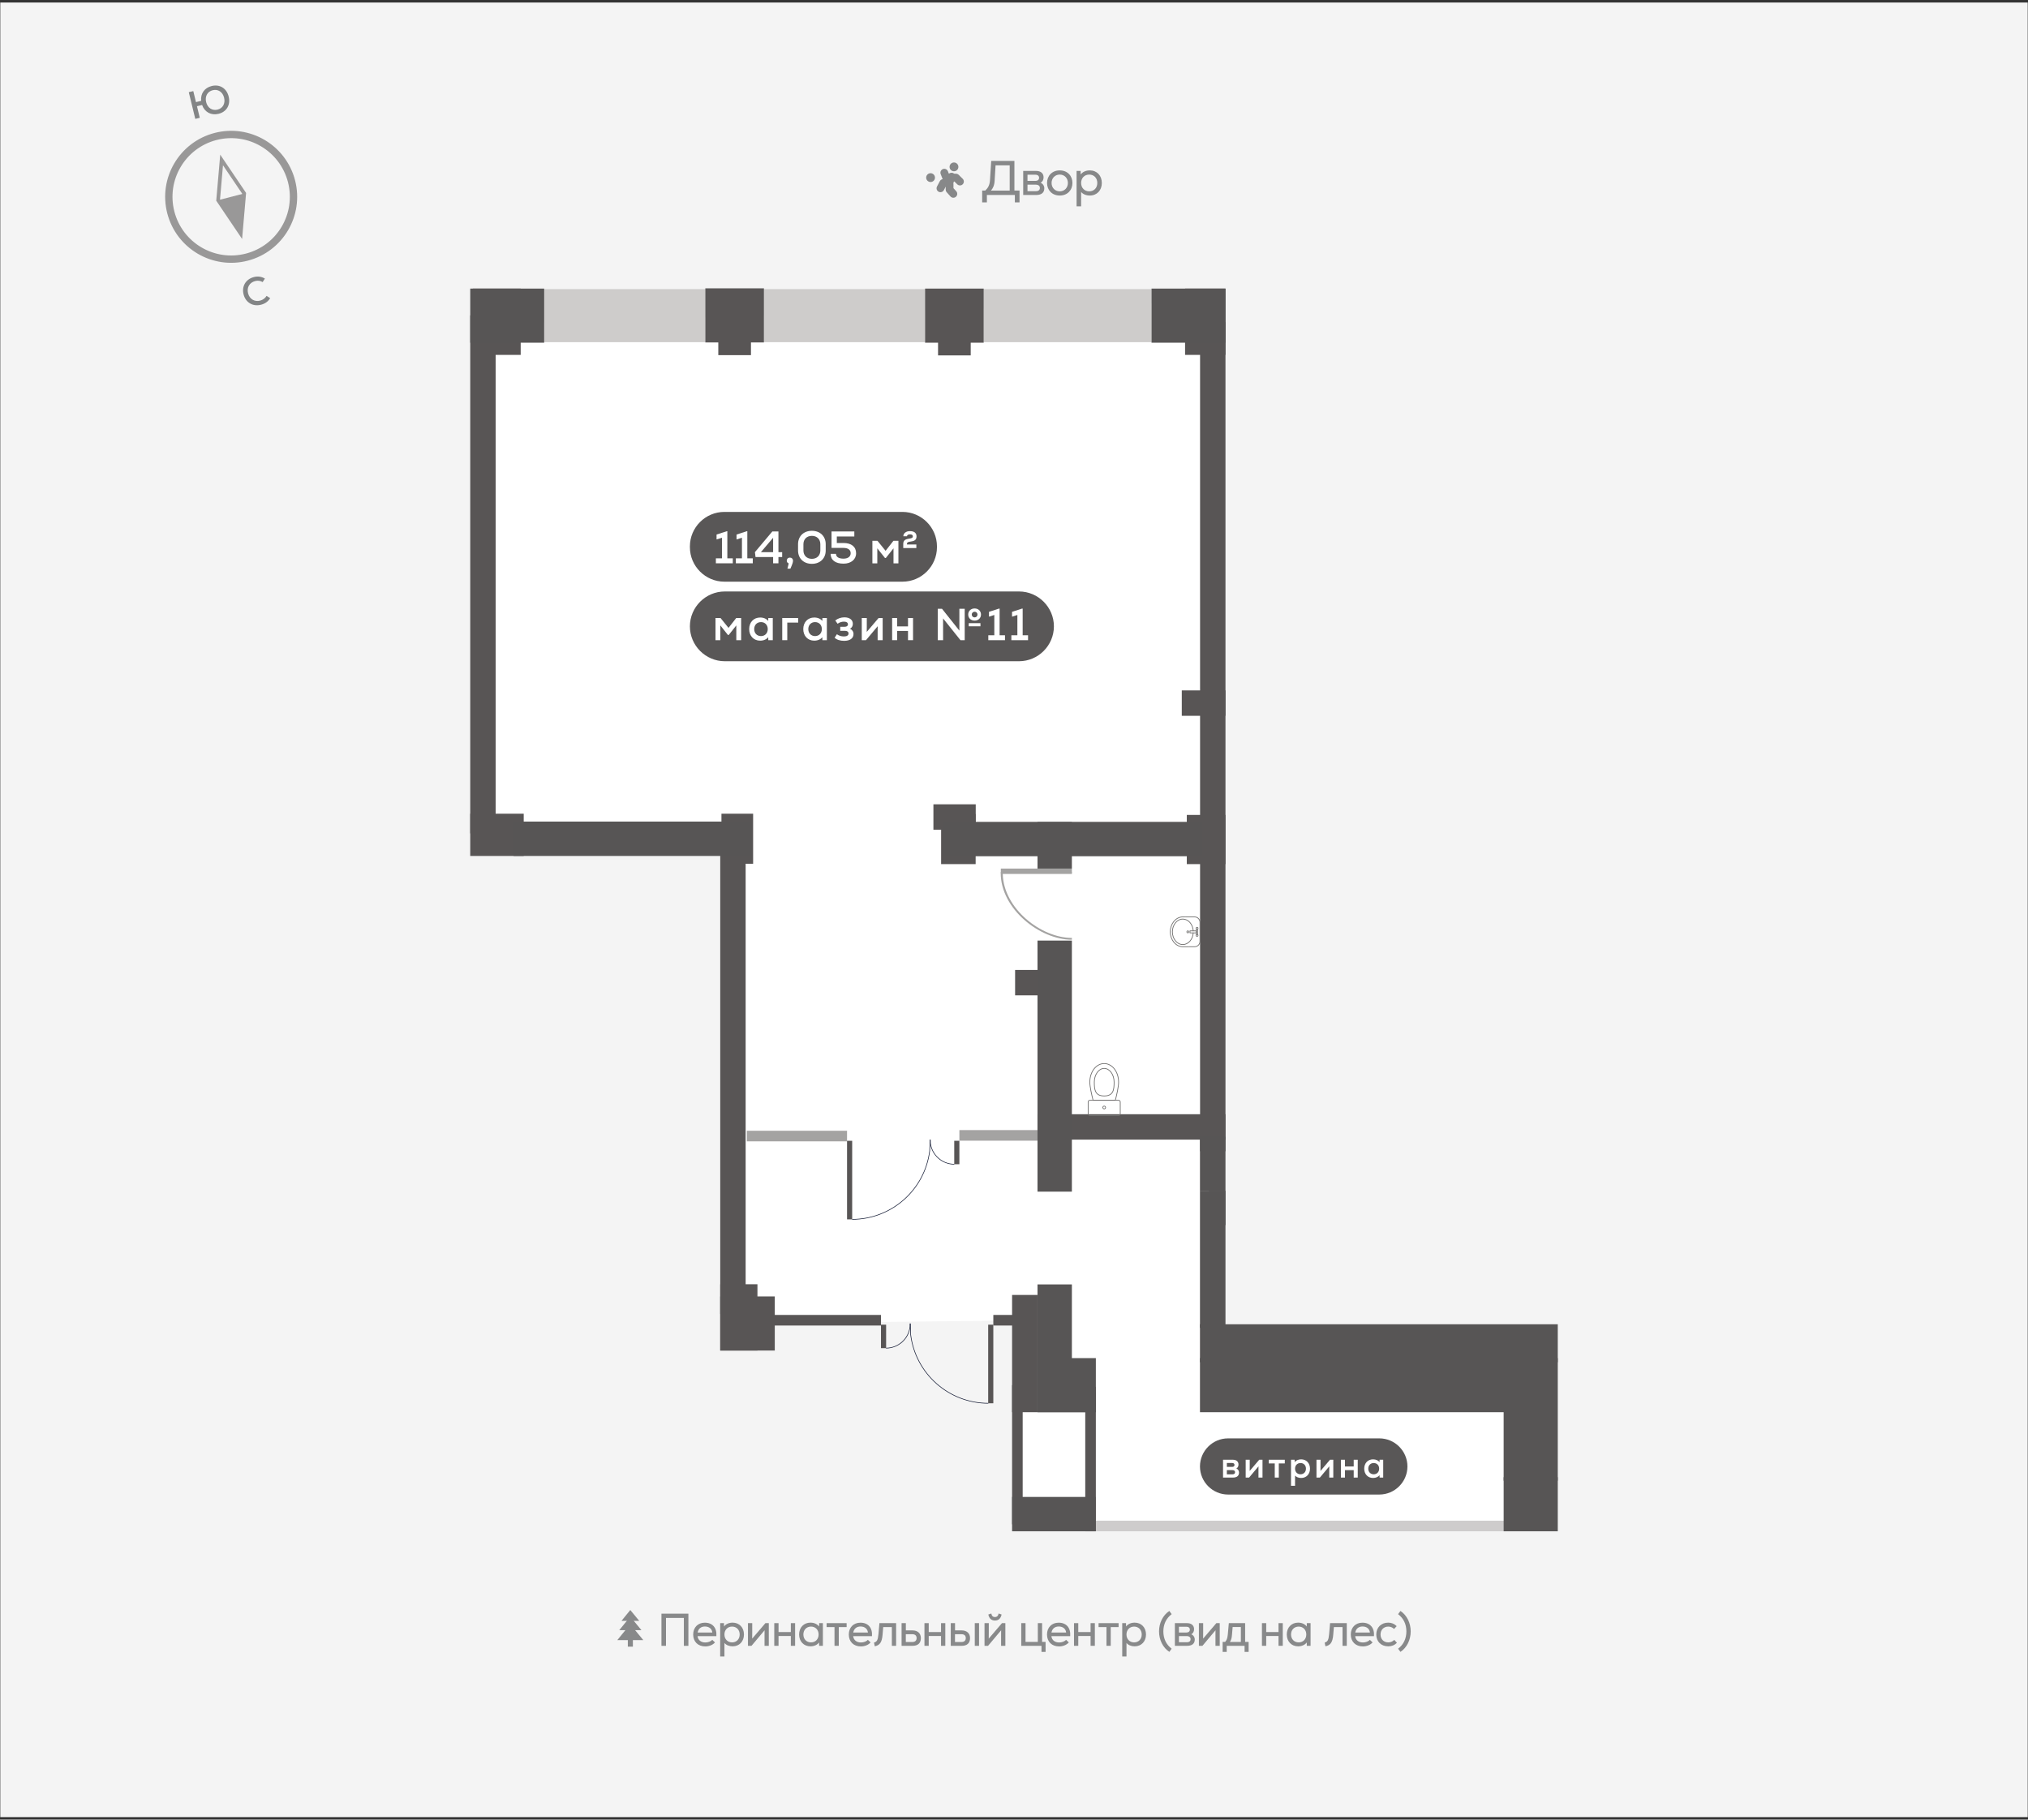 <?xml version="1.0" encoding="utf-8"?>
<!-- Generator: Adobe Illustrator 27.0.1, SVG Export Plug-In . SVG Version: 6.00 Build 0)  -->
<svg version="1.0" id="Layer_1" xmlns="http://www.w3.org/2000/svg" xmlns:xlink="http://www.w3.org/1999/xlink" x="0px" y="0px"
	 viewBox="0 0 916.264 822.271" enable-background="new 0 0 916.264 822.271" xml:space="preserve">
<rect x="0" y="0" width="916.264" height="822.271" fill="#333333" stroke="none"/>
<g>
	<g>
		
			<rect id="XMLID_00000155863428777080219020000001051953196218202804_" x="0.132" y="1.135" fill="#F4F4F4" width="916" height="820"/>
	</g>
	<g>
		
			<path id="XMLID_00000046305564426653034780000002202066073999644077_" fill="none" stroke="#999898" stroke-width="3.31" stroke-miterlimit="10" d="
			M77.182,96.01c-3.906-15.055,5.133-30.426,20.188-34.332c15.056-3.906,30.427,5.133,34.333,20.188
			c3.906,15.056-5.133,30.426-20.189,34.332C96.458,120.104,81.087,111.065,77.182,96.01z"/>
		
			<polygon id="XMLID_00000016075687523648962910000004984392177431457721_" fill="none" stroke="#999898" stroke-width="1.655" stroke-linecap="round" stroke-miterlimit="10" points="
			108.762,105.589 98.549,90.467 100.123,72.287 110.335,87.409 		"/>
		<polygon id="XMLID_00000181077815870468660820000004006524096324305080_" fill="#999898" points="108.762,105.589 98.549,90.467 
			110.335,87.409 		"/>
		<g>
			<path fill="#838586" d="M110.058,133.073c-0.953-3.674,0.971-6.922,4.663-7.879c1.751-0.454,3.443-0.215,4.963,0.692l-1.02,1.583
				c-1.038-0.611-2.162-0.777-3.398-0.456c-2.558,0.664-3.858,2.925-3.182,5.535c0.678,2.609,2.914,3.953,5.471,3.289
				c1.202-0.311,2.249-1.078,2.876-2.12l1.637,1.005c-0.896,1.496-2.268,2.493-4.088,2.966
				C114.255,138.655,111.011,136.747,110.058,133.073z"/>
		</g>
		<g>
			<path fill="#838586" d="M103.323,43.66c0.914,3.758-0.968,6.898-4.588,7.779c-3.36,0.817-6.284-0.772-7.435-3.997l-2.309,0.562
				l1.271,5.222l-2.034,0.495l-2.934-12.064l2.033-0.495l1.212,4.981l2.344-0.57c-0.34-3.276,1.501-5.914,4.792-6.715
				C99.294,37.978,102.411,39.903,103.323,43.66z M101.255,44.163c-0.636-2.62-2.741-3.988-5.119-3.409
				c-2.395,0.583-3.635,2.764-2.998,5.384c0.638,2.619,2.741,3.988,5.137,3.405C100.652,48.965,101.892,46.783,101.255,44.163z"/>
		</g>
	</g>
	<g>
		<g>
			<path fill="#88898A" d="M311.023,729.21v14.521h-2.053v-12.592H300.9v12.591h-2.053v-14.52H311.023z"/>
			<path fill="#88898A" d="M323.657,739.373h-8.484c0.186,1.763,1.535,2.841,3.506,2.841c1.245,0,2.51-0.477,3.112-1.203
				l1.245,1.183c-0.975,1.12-2.634,1.804-4.397,1.804c-3.298,0-5.455-2.136-5.455-5.393c0-3.153,2.115-5.331,5.248-5.331
				C321.956,733.276,323.948,735.599,323.657,739.373z M315.194,737.735h6.638c-0.166-1.659-1.431-2.738-3.34-2.738
				C316.688,734.997,315.505,736.013,315.194,737.735z"/>
			<path fill="#88898A" d="M336.125,738.606c0,3.153-2.095,5.352-5.124,5.352c-1.556,0-2.883-0.56-3.692-1.514v6.099h-1.929v-15.06
				h1.721l0.021,1.515c0.788-1.079,2.199-1.743,3.879-1.743C334.03,733.255,336.125,735.454,336.125,738.606z M334.196,738.606
				c0-2.095-1.41-3.568-3.444-3.568c-2.013,0-3.444,1.473-3.444,3.568c0,2.095,1.431,3.568,3.444,3.568
				C332.786,742.175,334.196,740.701,334.196,738.606z"/>
			<path fill="#88898A" d="M347.348,733.482v10.247h-1.929v-4.646l0.021-2.386l-5.911,7.032h-1.598v-10.247h1.929v4.293
				l-0.021,2.697l5.974-6.99H347.348z"/>
			<path fill="#88898A" d="M359.235,733.482v10.247h-1.929v-4.439h-5.559v4.439h-1.929v-10.247h1.929v4.024h5.559v-4.024H359.235z"
				/>
			<path fill="#88898A" d="M371.786,733.482v10.247h-1.7l-0.021-1.515c-0.809,1.079-2.219,1.743-3.899,1.743
				c-3.008,0-5.123-2.199-5.123-5.352s2.115-5.352,5.123-5.352c1.68,0,3.091,0.664,3.899,1.743l0.021-1.515L371.786,733.482
				L371.786,733.482z M369.857,738.606c0-2.095-1.411-3.568-3.444-3.568c-2.012,0-3.444,1.473-3.444,3.568
				c0,2.095,1.431,3.568,3.444,3.568C368.446,742.175,369.857,740.701,369.857,738.606z"/>
			<path fill="#88898A" d="M382.512,735.267h-3.547v8.463h-1.929v-8.463h-3.567v-1.784h9.044L382.512,735.267L382.512,735.267z"/>
			<path fill="#88898A" d="M393.963,739.373h-8.484c0.186,1.763,1.535,2.841,3.506,2.841c1.245,0,2.51-0.477,3.112-1.203
				l1.245,1.183c-0.975,1.12-2.634,1.804-4.397,1.804c-3.298,0-5.455-2.136-5.455-5.393c0-3.153,2.115-5.331,5.248-5.331
				C392.261,733.276,394.253,735.599,393.963,739.373z M385.499,737.735h6.638c-0.166-1.659-1.431-2.738-3.34-2.738
				C386.992,734.997,385.811,736.013,385.499,737.735z"/>
			<path fill="#88898A" d="M404.874,733.482v10.247h-1.929v-8.463h-3.9l-0.29,3.423c-0.29,3.464-1.245,4.771-3.526,5.248
				l-0.352-1.68c1.306-0.352,1.763-1.079,2.013-3.817l0.436-4.958H404.874z"/>
			<path fill="#88898A" d="M416.056,740.224c0,2.427-1.473,3.506-3.755,3.506h-4.958v-10.247h1.929v3.277h3.029
				C414.605,736.76,416.056,738.088,416.056,740.224z M414.127,740.224c0-1.141-0.684-1.742-1.992-1.742h-2.883v3.526h2.883
				C413.401,742.008,414.127,741.406,414.127,740.224z"/>
			<path fill="#88898A" d="M427.093,733.482v10.247h-1.929v-4.439h-5.559v4.439h-1.929v-10.247h1.929v4.024h5.559v-4.024H427.093z"
				/>
			<path fill="#88898A" d="M438.274,740.224c0,2.427-1.473,3.506-3.755,3.506h-4.958v-10.247h1.929v3.277h3.029
				C436.822,736.76,438.274,738.088,438.274,740.224z M436.346,740.224c0-1.141-0.684-1.742-1.991-1.742h-2.884v3.526h2.884
				C435.619,742.008,436.346,741.406,436.346,740.224z M442.339,733.482v10.247h-1.929v-10.247H442.339z"/>
			<path fill="#88898A" d="M454.227,733.482v10.247h-1.929v-4.646l0.021-2.386l-5.912,7.032h-1.597v-10.247h1.929v4.293
				l-0.021,2.697l5.974-6.99H454.227z M446.532,729.583l1.348-0.456c0.186,1.058,0.705,1.598,1.639,1.598s1.452-0.539,1.66-1.598
				l1.348,0.456c-0.415,1.867-1.431,2.718-3.008,2.718C447.963,732.3,446.926,731.45,446.532,729.583z"/>
			<path fill="#88898A" d="M472.4,741.945v4.522h-1.846v-2.738h-9.147v-10.247h1.929v8.463h5.559v-8.463h1.929v8.463H472.4z"/>
			<path fill="#88898A" d="M483.519,739.373h-8.484c0.186,1.763,1.535,2.841,3.506,2.841c1.245,0,2.51-0.477,3.112-1.203
				l1.245,1.183c-0.975,1.12-2.634,1.804-4.398,1.804c-3.298,0-5.455-2.136-5.455-5.393c0-3.153,2.115-5.331,5.248-5.331
				C481.818,733.276,483.81,735.599,483.519,739.373z M475.056,737.735h6.638c-0.166-1.659-1.431-2.738-3.339-2.738
				C476.549,734.997,475.368,736.013,475.056,737.735z"/>
			<path fill="#88898A" d="M494.659,733.482v10.247h-1.929v-4.439h-5.559v4.439h-1.929v-10.247h1.929v4.024h5.559v-4.024H494.659z"
				/>
			<path fill="#88898A" d="M505.385,735.267h-3.547v8.463h-1.929v-8.463h-3.568v-1.784h9.044L505.385,735.267L505.385,735.267z"/>
			<path fill="#88898A" d="M517.77,738.606c0,3.153-2.095,5.352-5.123,5.352c-1.556,0-2.883-0.56-3.692-1.514v6.099h-1.929v-15.06
				h1.721l0.021,1.515c0.788-1.079,2.199-1.743,3.879-1.743C515.674,733.255,517.77,735.454,517.77,738.606z M515.84,738.606
				c0-2.095-1.41-3.568-3.444-3.568c-2.012,0-3.444,1.473-3.444,3.568c0,2.095,1.431,3.568,3.444,3.568
				C514.43,742.175,515.84,740.701,515.84,738.606z"/>
			<path fill="#88898A" d="M523.663,737.216c0-3.817,1.722-7.301,4.646-9.251l1.058,1.452c-2.447,1.846-3.755,4.543-3.755,7.799
				c0,3.277,1.306,5.974,3.755,7.82l-1.058,1.431C525.384,744.539,523.663,741.033,523.663,737.216z"/>
			<path fill="#88898A" d="M539.801,740.867c0,1.866-1.203,2.862-3.464,2.862h-5.517v-10.247h5.517c1.95,0,3.153,1.017,3.153,2.739
				c0,1.058-0.477,1.888-1.266,2.302C539.117,738.835,539.801,739.81,539.801,740.867z M536.067,735.101h-3.423v2.614h3.382
				c0.995,0,1.556-0.519,1.556-1.306C537.582,735.64,537.021,735.101,536.067,735.101z M537.913,740.722
				c0-0.788-0.539-1.39-1.784-1.39h-3.485v2.779h3.526C537.415,742.112,537.913,741.531,537.913,740.722z"/>
			<path fill="#88898A" d="M551.086,733.482v10.247h-1.929v-4.646l0.021-2.386l-5.912,7.032h-1.597v-10.247h1.929v4.293
				l-0.021,2.697l5.974-6.99H551.086z"/>
			<path fill="#88898A" d="M564.135,741.945v4.522h-1.825v-2.738h-8.069v2.738h-1.846v-4.522h1.141
				c0.663-0.767,1.016-1.493,1.203-3.402l0.456-5.061h7.364v8.463H564.135z M556.626,738.689c-0.124,1.7-0.436,2.551-0.953,3.298
				h4.958v-6.762h-3.713L556.626,738.689z"/>
			<path fill="#88898A" d="M579.57,733.482v10.247h-1.929v-4.439h-5.559v4.439h-1.929v-10.247h1.929v4.024h5.559v-4.024H579.57z"/>
			<path fill="#88898A" d="M592.121,733.482v10.247h-1.701l-0.021-1.515c-0.809,1.079-2.219,1.743-3.9,1.743
				c-3.008,0-5.123-2.199-5.123-5.352s2.115-5.352,5.123-5.352c1.68,0,3.091,0.664,3.9,1.743l0.021-1.515L592.121,733.482
				L592.121,733.482z M590.191,738.606c0-2.095-1.411-3.568-3.444-3.568c-2.012,0-3.444,1.473-3.444,3.568
				c0,2.095,1.431,3.568,3.444,3.568C588.781,742.175,590.191,740.701,590.191,738.606z"/>
			<path fill="#88898A" d="M608.488,733.482v10.247h-1.929v-8.463h-3.899l-0.29,3.423c-0.29,3.464-1.245,4.771-3.526,5.248
				l-0.352-1.68c1.306-0.352,1.763-1.079,2.012-3.817l0.436-4.958H608.488z"/>
			<path fill="#88898A" d="M620.769,739.373h-8.484c0.187,1.763,1.535,2.841,3.506,2.841c1.245,0,2.51-0.477,3.112-1.203
				l1.245,1.183c-0.975,1.12-2.634,1.804-4.398,1.804c-3.298,0-5.455-2.136-5.455-5.393c0-3.153,2.115-5.331,5.248-5.331
				C619.069,733.276,621.06,735.599,620.769,739.373z M612.307,737.735h6.638c-0.166-1.659-1.431-2.738-3.339-2.738
				C613.8,734.997,612.618,736.013,612.307,737.735z"/>
			<path fill="#88898A" d="M621.808,738.606c0-3.173,2.22-5.352,5.393-5.352c1.472,0,2.739,0.519,3.837,1.577l-1.203,1.286
				c-0.684-0.705-1.618-1.079-2.613-1.079c-2.012,0-3.485,1.431-3.485,3.568c0,2.137,1.452,3.568,3.485,3.568
				c1.058,0,2.033-0.415,2.718-1.141l1.203,1.327c-1.12,1.099-2.365,1.598-3.92,1.598
				C624.006,743.958,621.808,741.822,621.808,738.606z"/>
			<path fill="#88898A" d="M631.661,745.037c2.447-1.846,3.755-4.543,3.755-7.82c0-3.256-1.306-5.953-3.755-7.799l1.079-1.452
				c2.904,1.95,4.625,5.435,4.625,9.251c0,3.817-1.722,7.322-4.625,9.251L631.661,745.037z"/>
		</g>
		<g>
			<polygon fill="#88898A" points="278.898,741.156 284.737,733.975 290.657,741.156 			"/>
			<polygon fill="#88898A" points="279.787,736.65 284.764,730.529 289.81,736.65 			"/>
			<polygon fill="#88898A" points="280.793,732.44 284.77,727.548 288.804,732.44 			"/>
			<rect x="283.657" y="736.856" fill="#88898A" width="2.282" height="7.252"/>
		</g>
	</g>
	<g id="XMLID_00000093878914017110228090000003577267550453747647_">
		<g>
			<g>
				<path fill="#878889" d="M460.633,86.113v5.351h-2.113v-3.347h-12.639v3.347h-2.136v-5.351h1.409
					c1.255-1.211,2.004-2.466,2.136-4.8l0.55-8.609h10.481v13.409H460.633z M447.708,86.135h8.478V74.707H449.8l-0.418,6.979
					C449.272,83.779,448.589,85.144,447.708,86.135z"/>
				<path fill="#878889" d="M471.825,85.078c0,1.981-1.277,3.038-3.677,3.038h-5.857V77.239h5.857c2.069,0,3.347,1.079,3.347,2.906
					c0,1.123-0.507,2.004-1.343,2.444C471.098,82.92,471.825,83.955,471.825,85.078z M467.862,78.956h-3.633v2.774h3.589
					c1.057,0,1.651-0.55,1.651-1.387C469.469,79.53,468.874,78.956,467.862,78.956z M469.821,84.924
					c0-0.837-0.572-1.476-1.894-1.476h-3.698v2.95h3.742C469.292,86.399,469.821,85.782,469.821,84.924z"/>
				<path fill="#878889" d="M473.061,82.678c0-3.236,2.269-5.681,5.747-5.681c3.457,0,5.725,2.444,5.725,5.681
					s-2.268,5.681-5.725,5.681C475.33,88.359,473.061,85.914,473.061,82.678z M482.485,82.678c0-2.069-1.453-3.787-3.677-3.787
					c-2.246,0-3.699,1.718-3.699,3.787s1.453,3.787,3.699,3.787C481.032,86.465,482.485,84.747,482.485,82.678z"/>
				<path fill="#878889" d="M497.815,82.678c0,3.347-2.225,5.681-5.438,5.681c-1.651,0-3.061-0.595-3.92-1.607v6.474h-2.048V77.239
					h1.828l0.021,1.607c0.837-1.146,2.334-1.85,4.118-1.85C495.59,76.997,497.815,79.331,497.815,82.678z M495.767,82.678
					c0-2.224-1.497-3.787-3.655-3.787c-2.136,0-3.655,1.563-3.655,3.787s1.52,3.787,3.655,3.787
					C494.27,86.465,495.767,84.902,495.767,82.678z"/>
			</g>
		</g>
		<path id="XMLID_00000009563510543273671590000000581902019406225592_" fill="#878889" d="M433.003,75.409
			c0,1.099-0.891,1.991-1.991,1.991c-1.099,0-1.99-0.891-1.99-1.991c0-1.099,0.891-1.991,1.99-1.991
			C432.112,73.418,433.003,74.309,433.003,75.409"/>
		<path id="XMLID_00000120535667141544261060000011183916089547559603_" fill="#878889" d="M422.429,80.26
			c0,1.099-0.891,1.991-1.991,1.991c-1.099,0-1.99-0.891-1.99-1.991c0-1.099,0.891-1.991,1.99-1.991
			C421.538,78.27,422.429,79.161,422.429,80.26"/>
		
			<polyline id="XMLID_00000108999717116675928220000005245959300787779970_" fill="none" stroke="#878889" stroke-width="3.512" stroke-linecap="round" stroke-linejoin="round" stroke-miterlimit="10" points="
			426.643,78.04 427.511,80.26 431.914,80.26 433.716,82.034 		"/>
		
			<polyline id="XMLID_00000167356788573336877970000011062476241111425973_" fill="none" stroke="#878889" stroke-width="3.512" stroke-linecap="round" stroke-linejoin="round" stroke-miterlimit="10" points="
			429.922,79.814 428.877,82.694 426.162,82.694 424.902,85.094 		"/>
		
			<polyline id="XMLID_00000086678371708767763740000010403235082073398419_" fill="none" stroke="#878889" stroke-width="3.512" stroke-linecap="round" stroke-linejoin="round" stroke-miterlimit="10" points="
			429.022,83.246 429.022,85.687 430.733,87.599 		"/>
	</g>
	<g>
		<polygon fill="#FFFFFF" points="331.146,598.072 468.748,596.6 458.739,616.369 458.739,689.579 695.202,688.826 688.747,613.741 
			546.215,617.826 543.809,136.377 215.641,146.597 218.193,379.37 331.91,379.013 		"/>
		<rect x="495.11" y="687.187" fill="#CECCCC" width="184.982" height="4.785"/>
		<rect x="457.267" y="625.938" fill="#585555" width="4.785" height="62.888"/>
		<rect x="490.325" y="629.088" fill="#585555" width="4.785" height="62.888"/>
		<rect x="213.644" y="130.41" fill="#585555" width="21.608" height="29.961"/>
		<rect x="536.203" y="368.257" fill="#585555" width="17.477" height="22.226"/>
		
			<rect id="XMLID_00000178192903570209248600000012396225320895803823_" x="421.723" y="363.46" fill="#585555" width="19.12" height="11.48"/>
		
			<rect id="XMLID_00000106858908957290357420000013939323792365745343_" x="533.938" y="311.985" fill="#585555" width="19.742" height="11.48"/>
		
			<rect id="XMLID_00000044178506491063489500000010180707669839317907_" x="458.631" y="438.308" fill="#585555" width="24.22" height="11.48"/>
		<g id="XMLID_00000113349124505194085730000011934293245192327833_">
			<g id="XMLID_00000012463695146597329950000000496863543377432964_">
				<path id="XMLID_00000058549940354179566420000001318577296407928993_" fill="#A4A3A2" d="M452.129,394.511v-0.406l32.153,0
					v0.812h-31.221c0.292,15.621,17.285,28.924,31.221,28.924v0.812C469.808,424.654,452.129,410.745,452.129,394.511z"/>
			</g>
			<g id="XMLID_00000176727813592656383390000018164838225334961568_">
				<polyline id="XMLID_00000039103805543830850480000015506856034607288977_" fill="#A4A3A2" points="452.178,394.511 
					452.178,392.5 484.282,392.5 484.282,394.511 				"/>
			</g>
		</g>
		<g>
			<g id="XMLID_00000071519702256190012450000010765445586425840568_">
				<path id="XMLID_00000106854012082160625360000013737284920528658601_" fill="#595757" d="M407.751,262.853l-80.476,0
					c-8.565,0-15.572-7.008-15.572-15.572V246.9c0-8.565,7.008-15.572,15.572-15.572l80.476,0c8.565,0,15.572,7.008,15.572,15.572
					v0.381C423.323,255.845,416.316,262.853,407.751,262.853z"/>
				<path id="XMLID_00000122715194160114404900000003419795987664180108_" fill="#595757" d="M460.399,298.803l-132.934,0
					c-8.67,0-15.763-7.093-15.763-15.763v0c0-8.67,7.093-15.763,15.763-15.763h132.934c8.67,0,15.763,7.093,15.763,15.763v0
					C476.162,291.71,469.069,298.803,460.399,298.803z"/>
				<g id="XMLID_00000100372052930282536590000015539895977346963871_">
					<g>
						<path fill="#FFFFFF" d="M331.083,252.303v2.24h-7.646v-2.24h2.754v-9.311l-2.445,0.781v-2.22l4.583-1.48h0.288v12.229H331.083
							z"/>
						<path fill="#FFFFFF" d="M340.108,252.303v2.24h-7.646v-2.24h2.754v-9.311l-2.445,0.781v-2.22l4.583-1.48h0.288v12.229H340.108
							z"/>
						<path fill="#FFFFFF" d="M353.387,251.727h-1.686v2.816h-2.404v-2.816h-7.935l-0.287-2.22l7.872-9.352h2.754v9.352h1.686
							V251.727z M343.768,249.528h5.529v-6.516L343.768,249.528z"/>
						<path fill="#FFFFFF" d="M358.281,253.372c0,0.74-0.226,1.418-1.171,3.597h-1.336l0.575-2.384
							c-0.555-0.165-0.884-0.637-0.884-1.233c0-0.802,0.575-1.377,1.418-1.377C357.705,251.974,358.281,252.55,358.281,253.372z"/>
						<path fill="#FFFFFF" d="M360.563,248.747v-2.816c0-3.618,2.528-6.063,6.249-6.063c3.72,0,6.248,2.446,6.248,6.063v2.816
							c0,3.597-2.528,6.042-6.248,6.042C363.091,254.79,360.563,252.344,360.563,248.747z M370.634,248.747v-2.816
							c0-2.261-1.521-3.782-3.822-3.782c-2.303,0-3.823,1.521-3.823,3.782v2.816c0,2.261,1.521,3.782,3.823,3.782
							C369.114,252.529,370.634,251.008,370.634,248.747z"/>
						<path fill="#FFFFFF" d="M386.792,250.021c0,2.795-2.281,4.687-5.673,4.687c-3.699,0-5.837-1.624-5.837-4.44h2.425
							c0,1.398,1.233,2.179,3.392,2.179c2.015,0,3.247-0.945,3.247-2.466c0-1.5-1.191-2.384-3.227-2.384h-5.426v-7.44h10.297v2.261
							h-7.913v2.959h3.042C384.696,245.376,386.792,247.103,386.792,250.021z"/>
						<path fill="#FFFFFF" d="M405.91,244.39v10.174h-2.22v-6.783l-3.474,4.378h-0.37l-3.474-4.378v6.783h-2.22V244.39h2.302
							l3.659,4.521l3.535-4.521H405.91z"/>
						<path fill="#FFFFFF" d="M409.778,246.055h4.233v1.604h-5.919v-1.912c0-1.829,1.377-2.138,2.672-2.343
							c0.925-0.144,1.665-0.288,1.665-1.007c0-0.637-0.432-0.925-1.315-0.925c-0.822,0-1.315,0.309-1.336,0.863h-1.645
							c0-1.356,1.233-2.322,2.96-2.322c1.952,0,3,0.843,3,2.384c0,1.85-1.356,2.137-2.631,2.322
							c-0.945,0.144-1.685,0.267-1.685,1.048V246.055z"/>
					</g>
				</g>
				<g>
					<path fill="#FFFFFF" d="M334.856,279.273v10.031h-2.188v-6.688l-3.425,4.316h-0.364l-3.425-4.316v6.688h-2.188v-10.031h2.27
						l3.607,4.458l3.485-4.458H334.856z"/>
					<path fill="#FFFFFF" d="M349.144,279.273v10.01h-2.026l-0.021-1.337c-0.77,0.973-2.107,1.56-3.647,1.56
						c-2.938,0-4.964-2.147-4.964-5.228s2.026-5.229,4.964-5.229c1.561,0,2.878,0.588,3.647,1.561l0.021-1.337H349.144z
						 M346.874,284.279c0-1.864-1.256-3.161-3.06-3.161s-3.06,1.297-3.06,3.161s1.256,3.161,3.06,3.161
						S346.874,286.143,346.874,284.279z"/>
					<path fill="#FFFFFF" d="M353.421,279.273h7.214v2.067h-4.944v7.943h-2.27V279.273z"/>
					<path fill="#FFFFFF" d="M373.585,279.273v10.01h-2.026l-0.021-1.337c-0.771,0.973-2.107,1.56-3.647,1.56
						c-2.938,0-4.965-2.147-4.965-5.228s2.026-5.229,4.965-5.229c1.561,0,2.877,0.588,3.647,1.561l0.021-1.337H373.585z
						 M371.316,284.279c0-1.864-1.257-3.161-3.061-3.161c-1.803,0-3.06,1.297-3.06,3.161s1.257,3.161,3.06,3.161
						C370.059,287.44,371.316,286.143,371.316,284.279z"/>
					<path fill="#FFFFFF" d="M385.623,286.507c0,1.925-1.58,3.08-4.234,3.08c-1.783,0-3.323-0.486-4.296-1.398l1.013-1.581
						c0.952,0.669,1.945,0.993,3.202,0.993c1.316,0,2.066-0.486,2.066-1.338c0-0.75-0.588-1.195-1.52-1.195h-2.229v-1.844h2.067
						c0.892,0,1.418-0.426,1.418-1.095c0-0.77-0.668-1.216-1.803-1.216c-1.014,0-1.966,0.304-2.878,0.953l-1.054-1.479
						c1.176-0.933,2.614-1.419,4.134-1.419c2.351,0,3.81,1.135,3.81,2.938c0,0.973-0.486,1.824-1.276,2.209
						C385.016,284.562,385.623,285.453,385.623,286.507z"/>
					<path fill="#FFFFFF" d="M398.796,279.273v10.01h-2.27v-4.012l0.021-2.29l-5.289,6.302h-1.905v-10.01h2.27v3.749l-0.02,2.533
						l5.35-6.282H398.796z"/>
					<path fill="#FFFFFF" d="M412.517,279.273v10.01h-2.27v-4.174h-4.904v4.174h-2.27v-10.01h2.27v3.79h4.904v-3.79H412.517z"/>
					<path fill="#FFFFFF" d="M435.863,275.099v14.185h-1.925l-7.842-9.828v9.828h-2.411v-14.185h1.925l7.842,9.868v-9.868H435.863z
						 M437.444,277.713c0-1.621,1.216-2.756,2.897-2.756c1.662,0,2.877,1.135,2.877,2.756c0,1.601-1.215,2.735-2.877,2.735
						C438.659,280.449,437.444,279.314,437.444,277.713z M437.687,281.604h5.289v1.418h-5.289V281.604z M439.044,277.713
						c0,0.729,0.567,1.276,1.297,1.276s1.297-0.547,1.297-1.276s-0.567-1.277-1.297-1.277S439.044,276.984,439.044,277.713z"/>
					<path fill="#FFFFFF" d="M454.062,287.075v2.209h-7.537v-2.209h2.715v-9.179l-2.411,0.77v-2.188l4.519-1.459h0.283v12.057
						H454.062z"/>
					<path fill="#FFFFFF" d="M464.48,287.075v2.209h-7.539v-2.209h2.716v-9.179l-2.411,0.77v-2.188l4.519-1.459h0.284v12.057H464.48
						z"/>
				</g>
			</g>
		</g>
		<g>
			<g id="XMLID_00000086682251029702054590000002740063152275312259_">
				<path id="XMLID_00000127044996246478171590000016512994326206150306_" fill="#595757" d="M623.198,675.366h-68.352
					c-6.981,0-12.692-5.711-12.692-12.692l0,0c0-6.981,5.711-12.692,12.692-12.692h68.352c6.981,0,12.692,5.711,12.692,12.692v0
					C635.89,669.655,630.179,675.366,623.198,675.366z"/>
				<g>
					<path fill="#FFFFFF" d="M559.802,665.432c0,1.469-0.962,2.268-2.772,2.268h-4.453v-8.058h4.453
						c1.565,0,2.528,0.799,2.528,2.169c0,0.815-0.343,1.452-0.963,1.778C559.281,663.833,559.802,664.617,559.802,665.432z
						 M556.736,661.11h-2.431v1.762h2.431c0.652,0,1.027-0.359,1.027-0.881C557.763,661.485,557.388,661.11,556.736,661.11z
						 M558.008,665.269c0-0.521-0.326-0.93-1.175-0.93h-2.528v1.893h2.528C557.682,666.232,558.008,665.824,558.008,665.269z"/>
					<path fill="#FFFFFF" d="M570.408,659.642v8.058h-1.826v-3.229l0.016-1.844l-4.257,5.073h-1.533v-8.058h1.827v3.018
						l-0.017,2.039l4.306-5.057H570.408z"/>
					<path fill="#FFFFFF" d="M580.478,661.305h-2.707v6.395h-1.827v-6.395h-2.725v-1.663h7.259V661.305z"/>
					<path fill="#FFFFFF" d="M591.867,663.67c0,2.479-1.632,4.209-3.997,4.209c-1.125,0-2.12-0.392-2.756-1.061v4.6h-1.827v-11.776
						h1.631l0.017,1.076c0.62-0.783,1.696-1.256,2.936-1.256C590.236,659.462,591.867,661.191,591.867,663.67z M590.04,663.67
						c0-1.5-1.012-2.544-2.463-2.544c-1.436,0-2.463,1.044-2.463,2.544c0,1.501,1.027,2.545,2.463,2.545
						C589.029,666.215,590.04,665.171,590.04,663.67z"/>
					<path fill="#FFFFFF" d="M602.393,659.642v8.058h-1.826v-3.229l0.016-1.844l-4.257,5.073h-1.533v-8.058h1.827v3.018
						l-0.017,2.039l4.306-5.057H602.393z"/>
					<path fill="#FFFFFF" d="M613.44,659.642v8.058h-1.826v-3.36h-3.947v3.36h-1.827v-8.058h1.827v3.05h3.947v-3.05H613.44z"/>
					<path fill="#FFFFFF" d="M624.945,659.642v8.058h-1.631l-0.017-1.076c-0.62,0.782-1.696,1.256-2.936,1.256
						c-2.365,0-3.997-1.729-3.997-4.209s1.632-4.208,3.997-4.208c1.256,0,2.315,0.473,2.936,1.256l0.017-1.076H624.945z
						 M623.117,663.67c0-1.5-1.011-2.544-2.463-2.544c-1.451,0-2.463,1.044-2.463,2.544c0,1.501,1.012,2.545,2.463,2.545
						C622.107,666.215,623.117,665.171,623.117,663.67z"/>
				</g>
			</g>
		</g>
		<rect x="325.955" y="367.704" fill="#585555" width="14.313" height="22.618"/>
		
			<rect id="XMLID_00000018946884523224526490000011619000819075620764_" x="212.453" y="142.519" fill="#585555" width="11.48" height="234.093"/>
		
			<rect id="XMLID_00000043442843475468011910000006919180449351359370_" x="468.751" y="503.505" fill="#585555" width="84.929" height="11.48"/>
		
			<rect id="XMLID_00000122706760372967942570000011850867551912692894_" x="468.754" y="626.681" fill="#585555" width="26.357" height="11.48"/>
		
			<rect id="XMLID_00000037676258798960387410000003164081731358870687_" x="457.267" y="585.172" fill="#585555" width="11.48" height="52.989"/>
		
			<rect id="XMLID_00000114760028805658919280000011383952118774262188_" x="542.2" y="145.622" fill="#585555" width="11.48" height="374.611"/>
		
			<rect id="XMLID_00000070811773796499862580000008583196265277236914_" x="325.406" y="384.271" fill="#585555" width="11.48" height="209.514"/>
		<rect x="245.867" y="130.64" fill="#CECCCB" width="72.801" height="23.988"/>
		<rect x="345.154" y="130.64" fill="#CECCCB" width="72.801" height="23.988"/>
		<rect x="444.441" y="130.64" fill="#CECCCB" width="75.826" height="23.988"/>
		<rect x="212.453" y="367.704" fill="#585555" width="24.166" height="19.092"/>
		<g>
			<rect x="325.406" y="580.334" fill="#585555" width="16.814" height="29.961"/>
			<rect x="325.406" y="585.848" fill="#585555" width="24.645" height="24.448"/>
		</g>
		<rect x="324.532" y="130.525" fill="#585555" width="14.757" height="29.961"/>
		<rect x="318.667" y="130.295" fill="#585555" width="26.486" height="24.448"/>
		<rect x="423.819" y="130.64" fill="#585555" width="14.757" height="29.961"/>
		<rect x="417.954" y="130.41" fill="#585555" width="26.486" height="24.448"/>
		
			<rect id="XMLID_00000069367604319607439930000012289880798440790462_" x="232.051" y="371.264" fill="#575555" width="107.661" height="15.53"/>
		<rect x="425.203" y="367.865" fill="#585555" width="15.602" height="22.618"/>
		
			<rect id="XMLID_00000107589729021263022940000007797692686086408113_" x="425.808" y="371.393" fill="#575555" width="117.359" height="15.53"/>
		<rect x="679.365" y="667.527" fill="#575555" width="24.446" height="24.448"/>
		<rect x="679.363" y="613.722" fill="#575555" width="24.448" height="55.378"/>
		<rect x="468.75" y="613.714" fill="#575555" width="26.36" height="24.448"/>
		<rect x="542.155" y="613.714" fill="#575555" width="153.048" height="24.448"/>
		<rect x="542.155" y="513.692" fill="#575555" width="11.526" height="24.448"/>
		<rect x="347.906" y="594.208" fill="#585555" width="50.128" height="4.785"/>
		<rect x="448.791" y="594.208" fill="#585555" width="9.948" height="4.785"/>
		<rect x="433.453" y="510.676" fill="#A4A3A2" width="48.477" height="4.785"/>
		<rect x="337.435" y="510.978" fill="#A4A3A2" width="45.264" height="4.785"/>
		<rect x="212.454" y="130.41" fill="#575555" width="33.413" height="24.448"/>
		<rect x="535.423" y="130.41" fill="#585555" width="18.258" height="29.961"/>
		<rect x="520.267" y="130.41" fill="#575555" width="33.413" height="24.448"/>
		
			<rect id="XMLID_00000092449402817581066370000011706110209874259615_" x="542.156" y="598.421" fill="#575555" width="161.655" height="17.169"/>
		
			<rect id="XMLID_00000177467872848088859700000017082328251851090105_" x="546.215" y="538.087" fill="#575555" width="7.466" height="15.53"/>
		
			<rect id="XMLID_00000008839117113472269720000010320620283149644172_" x="542.157" y="538.087" fill="#575555" width="11.524" height="61.96"/>
		
			<rect id="XMLID_00000148634018202052165300000005997155696152793250_" x="468.752" y="425.032" fill="#575555" width="15.53" height="113.461"/>
		
			<rect id="XMLID_00000135682688444085651860000013256225009067097997_" x="468.754" y="580.411" fill="#575555" width="15.53" height="43.548"/>
		
			<rect id="XMLID_00000060746584924654834310000001761498736315676547_" x="457.267" y="676.445" fill="#575555" width="37.79" height="15.53"/>
		
			<rect id="XMLID_00000141455275560328174370000017900724522303641525_" x="468.753" y="371.432" fill="#575555" width="15.53" height="21.071"/>
		<g id="XMLID_00000099641513985752207280000007148247910473305508_">
			
				<path id="XMLID_00000134930587264252755160000003289733357564954552_" fill="none" stroke="#71706F" stroke-width="0.34" stroke-linecap="round" stroke-linejoin="round" stroke-miterlimit="10" d="
				M542.155,416.756v8.651c0,1.33-1.073,2.405-2.402,2.407l-5.564,0.017c-3.027-0.173-5.443-3.116-5.443-6.75
				c0-3.635,2.415-6.576,5.443-6.751l5.564,0.018C541.081,414.352,542.155,415.431,542.155,416.756z"/>
			
				<path id="XMLID_00000089533706493027264720000005143694595453164453_" fill="none" stroke="#71706F" stroke-width="0.34" stroke-linecap="round" stroke-linejoin="round" stroke-miterlimit="10" d="
				M539.112,420.645c-0.182-2.975-2.218-5.322-4.704-5.321c-2.607,0-4.718,2.579-4.718,5.756c0,3.179,2.111,5.758,4.718,5.758
				c2.477,0,4.508-2.33,4.702-5.29"/>
			
				<path id="XMLID_00000056399344820395726850000008764091843344122764_" fill="none" stroke="#71706F" stroke-width="0.34" stroke-linecap="round" stroke-linejoin="round" stroke-miterlimit="10" d="
				M536.235,421.096c0,0.244,0.199,0.442,0.441,0.442c0.245,0,0.442-0.198,0.442-0.442c0-0.243-0.196-0.441-0.442-0.441
				C536.434,420.655,536.235,420.853,536.235,421.096z"/>
			
				<path id="XMLID_00000059307374050124793030000007768757091085051275_" fill="none" stroke="#71706F" stroke-width="0.34" stroke-linecap="round" stroke-linejoin="round" stroke-miterlimit="10" d="
				M540.397,422.676c0,0.243,0.199,0.442,0.443,0.442c0.245,0,0.441-0.199,0.441-0.442s-0.196-0.442-0.441-0.442
				C540.596,422.234,540.397,422.433,540.397,422.676z"/>
			
				<path id="XMLID_00000050657311600260711240000017056080328397213627_" fill="none" stroke="#71706F" stroke-width="0.34" stroke-linecap="round" stroke-linejoin="round" stroke-miterlimit="10" d="
				M540.397,419.484c0,0.243,0.199,0.442,0.443,0.442c0.245,0,0.441-0.199,0.441-0.442c0-0.243-0.196-0.442-0.441-0.442
				C540.596,419.043,540.397,419.241,540.397,419.484z"/>
			
				<rect id="XMLID_00000031915972787852199260000000586608815018474915_" x="537.64" y="420.645" fill="none" stroke="#71706F" stroke-width="0.34" stroke-linecap="round" stroke-linejoin="round" stroke-miterlimit="10" width="2.892" height="0.903"/>
			
				<rect id="XMLID_00000080205601677098868980000008061845978235585190_" x="540.566" y="419.951" fill="none" stroke="#71706F" stroke-width="0.34" stroke-linecap="round" stroke-linejoin="round" stroke-miterlimit="10" width="0.493" height="2.271"/>
		</g>
		<g id="XMLID_00000004523561299749813670000002140865075150052521_">
			
				<path id="XMLID_00000091713884490711807540000014392528909076811928_" fill="none" stroke="#71706F" stroke-width="0.34" stroke-linecap="round" stroke-linejoin="round" stroke-miterlimit="10" d="
				M493.864,497.214c-0.64-2.504-1.475-6.153-1.475-8.185c0-4.773,2.908-8.414,6.498-8.414c3.592,0,6.501,3.642,6.501,8.414
				c0,2.032-0.833,5.681-1.475,8.185L493.864,497.214z"/>
			
				<path id="XMLID_00000127761555792057040880000010084873904915750071_" fill="none" stroke="#71706F" stroke-width="0.34" stroke-linecap="round" stroke-linejoin="round" stroke-miterlimit="10" d="
				M492.398,504.131h12.983c0.416,0,0.756-0.338,0.756-0.754v-5.41c0-0.416-0.34-0.754-0.756-0.754h-12.983
				c-0.416,0-0.757,0.337-0.757,0.754v5.41C491.641,503.794,491.982,504.131,492.398,504.131z"/>
			
				<path id="XMLID_00000176021627760751008140000017852290075326666674_" fill="none" stroke="#71706F" stroke-width="0.34" stroke-linecap="round" stroke-linejoin="round" stroke-miterlimit="10" d="
				M503.366,489.029c0-3.435-2.004-6.221-4.478-6.221c-2.471,0-4.475,2.787-4.475,6.221c0,3.435,0.34,6.221,4.475,6.221
				C503.026,495.249,503.366,492.464,503.366,489.029z"/>
			
				<path id="XMLID_00000017484534833239801620000007725923982887610547_" fill="none" stroke="#71706F" stroke-width="0.34" stroke-linecap="round" stroke-linejoin="round" stroke-miterlimit="10" d="
				M499.518,500.461c0-0.349-0.282-0.629-0.632-0.629c-0.346,0-0.626,0.28-0.626,0.629c0,0.348,0.28,0.629,0.626,0.629
				C499.236,501.09,499.518,500.809,499.518,500.461z"/>
		</g>
		<g>
			<path fill="none" stroke="#181F38" stroke-width="0.278" stroke-miterlimit="10" d="M411.319,598.091
				c0.038,2.121,0.084,4.713,0.135,5.111c2.225,17.546,17.168,30.894,35.061,30.923"/>
			<rect x="446.468" y="598.613" fill="#585555" width="2.322" height="35.513"/>
			<path fill="none" stroke="#181F38" stroke-width="0.278" stroke-miterlimit="10" d="M411.17,598.091
				c-0.013,0.655-0.024,1.455-0.04,1.577c-0.688,5.414-5.299,9.531-10.82,9.542"/>
			<rect x="398.034" y="598.613" fill="#585555" width="2.322" height="10.597"/>
		</g>
		<g>
			<path fill="none" stroke="#181F38" stroke-width="0.278" stroke-miterlimit="10" d="M420.171,514.986
				c-0.038,2.121-0.084,4.713-0.135,5.111c-2.225,17.546-17.168,30.894-35.061,30.923"/>
			<rect x="382.699" y="515.508" fill="#585555" width="2.322" height="35.513"/>
			<path fill="none" stroke="#181F38" stroke-width="0.278" stroke-miterlimit="10" d="M420.32,514.986
				c0.013,0.655,0.024,1.455,0.04,1.577c0.688,5.414,5.299,9.531,10.82,9.542"/>
			<rect x="431.133" y="515.508" fill="#585555" width="2.322" height="10.597"/>
		</g>
	</g>
</g>
</svg>
